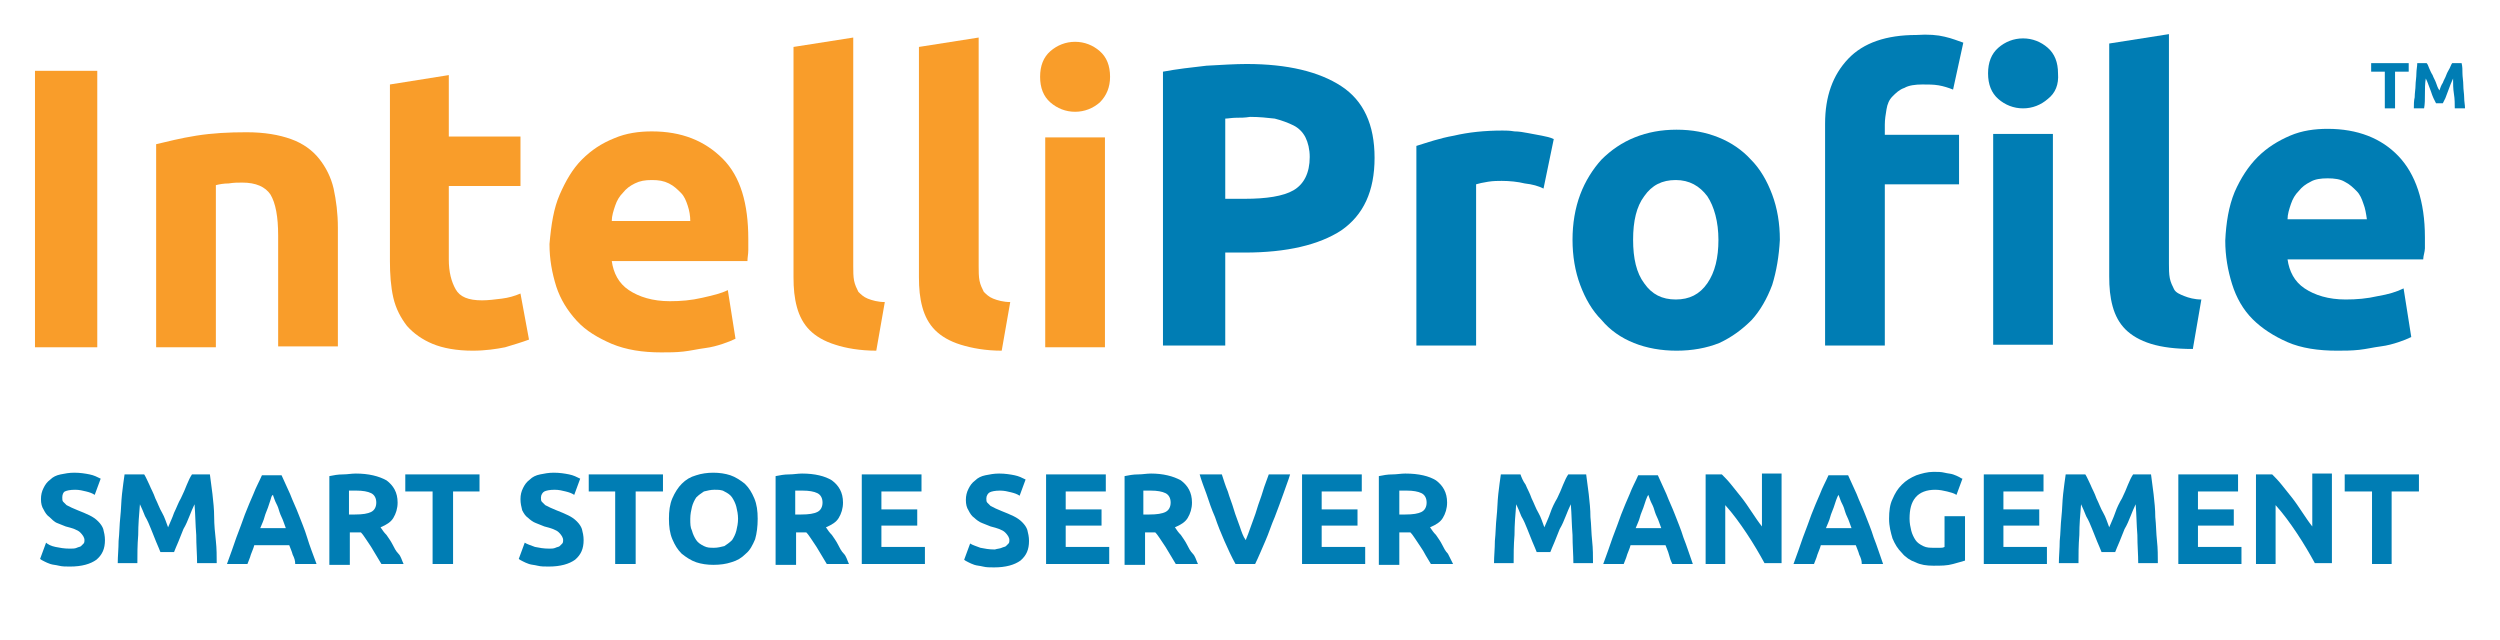 <?xml version="1.0" encoding="utf-8"?>
<!-- Generator: Adobe Illustrator 21.0.2, SVG Export Plug-In . SVG Version: 6.00 Build 0)  -->
<!DOCTYPE svg PUBLIC "-//W3C//DTD SVG 1.1//EN" "http://www.w3.org/Graphics/SVG/1.1/DTD/svg11.dtd">
<svg version="1.1" id="Layer_1" xmlns="http://www.w3.org/2000/svg" xmlns:xlink="http://www.w3.org/1999/xlink" x="0px" y="0px"
	 viewBox="0 0 293 75" style="enable-background:new 0 0 293 75;" xml:space="preserve">
<style type="text/css">
	.st0{fill:#007DB4;}
	.st1{fill:#F99D2A;}
</style>
<g>
	<path class="st0" d="M282.3,8.4h-1.6v4.3h-1.2V8.4h-1.6v-1h4.4V8.4z"/>
	<path class="st0" d="M284.7,8c0.1,0.2,0.2,0.5,0.4,0.8c0.1,0.3,0.3,0.6,0.4,0.9c0.1,0.3,0.2,0.6,0.4,0.9c0.1-0.3,0.2-0.6,0.4-0.9
		c0.1-0.3,0.3-0.6,0.4-0.9c0.1-0.3,0.3-0.6,0.4-0.8c0.1-0.2,0.2-0.5,0.3-0.6h1.1c0.1,0.4,0.1,0.8,0.1,1.2c0,0.4,0.1,0.9,0.1,1.4
		s0.1,1,0.1,1.4c0,0.5,0.1,0.9,0.1,1.3h-1.2c0-0.5,0-1.1-0.1-1.7s-0.1-1.2-0.1-1.8c-0.1,0.2-0.2,0.5-0.3,0.7
		c-0.1,0.3-0.2,0.5-0.3,0.8c-0.1,0.3-0.2,0.5-0.3,0.8c-0.1,0.2-0.2,0.4-0.3,0.6h-0.8c-0.1-0.2-0.2-0.4-0.3-0.6
		c-0.1-0.2-0.2-0.5-0.3-0.8s-0.2-0.5-0.3-0.8c-0.1-0.3-0.2-0.5-0.3-0.7c-0.1,0.6-0.1,1.2-0.1,1.8s0,1.2-0.1,1.7h-1.2
		c0-0.4,0-0.9,0.1-1.3c0-0.5,0.1-1,0.1-1.4s0.1-0.9,0.1-1.4c0-0.4,0.1-0.8,0.1-1.2h1.1C284.5,7.5,284.6,7.7,284.7,8z"/>
</g>
<path class="st1" d="M11.4,8.3v32.4H4.1V8.3H11.4z"/>
<path class="st1" d="M23,15.9c1.9-0.3,3.8-0.4,5.9-0.4c2.1,0,3.8,0.3,5.2,0.8c1.4,0.5,2.5,1.3,3.3,2.3c0.8,1,1.4,2.2,1.7,3.5
	c0.3,1.4,0.5,2.9,0.5,4.6v13.9h-7v-13c0-2.2-0.3-3.8-0.9-4.8c-0.6-0.9-1.7-1.4-3.3-1.4c-0.5,0-1,0-1.6,0.1c-0.6,0-1.1,0.1-1.5,0.2
	v19h-7V16.9C19.6,16.6,21.1,16.2,23,15.9z"/>
<path class="st1" d="M52.6,8.8v7.2H61v5.8h-8.4v8.6c0,1.5,0.3,2.6,0.8,3.5c0.5,0.9,1.5,1.3,3.1,1.3c0.7,0,1.5-0.1,2.3-0.2
	c0.8-0.1,1.5-0.3,2.2-0.6l1,5.4c-0.8,0.3-1.8,0.6-2.8,0.9c-1,0.2-2.3,0.4-3.8,0.4c-1.9,0-3.5-0.3-4.7-0.8s-2.2-1.2-3-2.1
	c-0.7-0.9-1.3-2-1.6-3.3c-0.3-1.3-0.4-2.8-0.4-4.3V9.9L52.6,8.8z"/>
<path class="st1" d="M65.6,22.8c0.7-1.6,1.5-3,2.6-4.1s2.3-1.9,3.8-2.5c1.4-0.6,2.9-0.8,4.4-0.8c3.5,0,6.2,1.1,8.3,3.2s3,5.3,3,9.4
	c0,0.4,0,0.8,0,1.3c0,0.5-0.1,0.9-0.1,1.3H71.7c0.2,1.4,0.8,2.6,2,3.4c1.2,0.8,2.8,1.3,4.8,1.3c1.3,0,2.5-0.1,3.8-0.4s2.2-0.5,3-0.9
	l0.9,5.7c-0.4,0.2-0.9,0.4-1.5,0.6c-0.6,0.2-1.3,0.4-2.1,0.5c-0.8,0.1-1.6,0.3-2.5,0.4c-0.9,0.1-1.7,0.1-2.6,0.1
	c-2.2,0-4.1-0.3-5.8-1c-1.6-0.7-3-1.5-4.1-2.7s-1.9-2.5-2.4-4c-0.5-1.6-0.8-3.2-0.8-5C64.6,26.3,64.9,24.4,65.6,22.8z M80.6,24.1
	c-0.2-0.6-0.4-1.1-0.8-1.5c-0.4-0.4-0.8-0.8-1.4-1.1s-1.2-0.4-2-0.4c-0.8,0-1.4,0.1-2,0.4s-1,0.6-1.4,1.1c-0.4,0.4-0.7,0.9-0.9,1.5
	c-0.2,0.6-0.4,1.2-0.4,1.8h9.2C80.9,25.3,80.8,24.7,80.6,24.1z"/>
<path class="st1" d="M97.9,40.4c-1.3-0.4-2.3-1-3-1.7s-1.2-1.6-1.5-2.7S93,33.8,93,32.5v-27l7-1.1v26.8c0,0.6,0,1.2,0.1,1.7
	c0.1,0.5,0.3,0.9,0.5,1.3c0.3,0.3,0.6,0.6,1.1,0.8c0.5,0.2,1.2,0.4,2,0.4l-1,5.7C100.8,41.1,99.1,40.8,97.9,40.4z"/>
<path class="st1" d="M112.6,40.4c-1.3-0.4-2.3-1-3-1.7s-1.2-1.6-1.5-2.7s-0.4-2.2-0.4-3.5v-27l7-1.1v26.8c0,0.6,0,1.2,0.1,1.7
	c0.1,0.5,0.3,0.9,0.5,1.3c0.3,0.3,0.6,0.6,1.1,0.8c0.5,0.2,1.2,0.4,2,0.4l-1,5.7C115.5,41.1,113.9,40.8,112.6,40.4z"/>
<path class="st1" d="M128.9,12c-0.8,0.7-1.8,1.1-2.9,1.1s-2.1-0.4-2.9-1.1c-0.8-0.7-1.2-1.7-1.2-3c0-1.3,0.4-2.3,1.2-3
	c0.8-0.7,1.8-1.1,2.9-1.1s2.1,0.4,2.9,1.1c0.8,0.7,1.2,1.7,1.2,3C130.1,10.2,129.7,11.2,128.9,12z M122.5,40.6V16.1h7v24.6H122.5z"
	/>
<g>
	<path class="st0" d="M9,64.2c0.2-0.1,0.4-0.1,0.5-0.2c0.1-0.1,0.2-0.2,0.3-0.3s0.1-0.3,0.1-0.4c0-0.3-0.2-0.6-0.5-0.9
		s-0.9-0.5-1.7-0.7c-0.3-0.1-0.7-0.3-1-0.4S6,60.8,5.8,60.6c-0.3-0.2-0.5-0.5-0.7-0.9c-0.2-0.3-0.3-0.7-0.3-1.2
		c0-0.5,0.1-0.9,0.3-1.3c0.2-0.4,0.4-0.7,0.8-1c0.3-0.3,0.7-0.5,1.2-0.6c0.5-0.1,1-0.2,1.6-0.2c0.7,0,1.3,0.1,1.8,0.2
		s0.9,0.3,1.3,0.5L11.1,58c-0.3-0.2-0.6-0.3-1-0.4c-0.4-0.1-0.8-0.2-1.3-0.2c-0.6,0-1,0.1-1.2,0.2S7.3,58,7.3,58.3
		c0,0.2,0,0.4,0.1,0.5s0.2,0.2,0.4,0.4c0.2,0.1,0.4,0.2,0.6,0.3c0.2,0.1,0.5,0.2,0.7,0.3c0.5,0.2,1,0.4,1.4,0.6s0.7,0.4,1,0.7
		c0.3,0.3,0.5,0.6,0.6,0.9c0.1,0.4,0.2,0.8,0.2,1.3c0,1-0.3,1.7-1,2.3c-0.7,0.5-1.7,0.8-3.1,0.8c-0.5,0-0.9,0-1.3-0.1
		s-0.7-0.1-1-0.2c-0.3-0.1-0.5-0.2-0.7-0.3s-0.4-0.2-0.5-0.3l0.7-1.9C5.6,63.8,6,64,6.5,64.1c0.5,0.1,1,0.2,1.7,0.2
		C8.5,64.3,8.8,64.3,9,64.2z"/>
	<path class="st0" d="M17.5,56.8c0.2,0.5,0.5,1,0.7,1.6c0.3,0.6,0.5,1.2,0.8,1.7s0.5,1.2,0.7,1.7c0.2-0.5,0.5-1.1,0.7-1.7
		c0.3-0.6,0.5-1.2,0.8-1.7c0.3-0.6,0.5-1.1,0.7-1.6c0.2-0.5,0.4-0.9,0.6-1.2h2.1c0.1,0.7,0.2,1.5,0.3,2.3c0.1,0.9,0.2,1.8,0.2,2.7
		s0.1,1.9,0.2,2.8c0.1,0.9,0.1,1.8,0.1,2.6h-2.3c0-1-0.1-2.1-0.1-3.3c-0.1-1.2-0.1-2.4-0.2-3.6c-0.2,0.4-0.4,0.9-0.6,1.4
		c-0.2,0.5-0.4,1-0.7,1.5c-0.2,0.5-0.4,1-0.6,1.5s-0.4,0.9-0.5,1.2h-1.6c-0.1-0.3-0.3-0.7-0.5-1.2s-0.4-1-0.6-1.5
		c-0.2-0.5-0.4-1-0.7-1.5c-0.2-0.5-0.4-1-0.6-1.4c-0.1,1.2-0.2,2.4-0.2,3.6c-0.1,1.2-0.1,2.3-0.1,3.3h-2.3c0-0.8,0.1-1.7,0.1-2.6
		c0.1-0.9,0.1-1.9,0.2-2.8s0.1-1.8,0.2-2.7c0.1-0.9,0.2-1.6,0.3-2.3h2.3C17.1,55.9,17.3,56.4,17.5,56.8z"/>
	<path class="st0" d="M34.3,65c-0.1-0.4-0.3-0.8-0.4-1.1h-4.1c-0.1,0.4-0.3,0.8-0.4,1.1c-0.1,0.4-0.3,0.8-0.4,1.1h-2.4
		c0.4-1.1,0.8-2.2,1.1-3.1c0.4-1,0.7-1.9,1-2.7c0.3-0.8,0.7-1.7,1-2.4c0.3-0.8,0.7-1.5,1-2.2h2.3c0.3,0.7,0.7,1.5,1,2.2
		c0.3,0.8,0.7,1.6,1,2.4c0.3,0.8,0.7,1.7,1,2.7s0.7,2,1.1,3.1h-2.5C34.6,65.7,34.5,65.4,34.3,65z M31.7,58.6
		c-0.1,0.3-0.2,0.6-0.3,0.9s-0.3,0.7-0.4,1.1s-0.3,0.8-0.5,1.3h3c-0.2-0.5-0.3-0.9-0.5-1.3c-0.2-0.4-0.3-0.8-0.4-1.1
		s-0.3-0.6-0.4-0.9c-0.1-0.3-0.2-0.5-0.2-0.6C31.8,58.1,31.8,58.3,31.7,58.6z"/>
	<path class="st0" d="M45.3,56.3c0.8,0.6,1.3,1.4,1.3,2.6c0,0.7-0.2,1.3-0.5,1.8c-0.3,0.5-0.8,0.8-1.5,1.1c0.2,0.3,0.4,0.6,0.7,0.9
		c0.2,0.3,0.5,0.7,0.7,1.1c0.2,0.4,0.4,0.8,0.7,1.1s0.4,0.8,0.6,1.2h-2.6c-0.2-0.3-0.4-0.7-0.6-1s-0.4-0.7-0.6-1s-0.4-0.6-0.6-0.9
		c-0.2-0.3-0.4-0.6-0.6-0.8H41v3.8h-2.4V55.8c0.5-0.1,1-0.2,1.6-0.2c0.5,0,1-0.1,1.5-0.1C43.2,55.5,44.4,55.8,45.3,56.3z M41.3,57.5
		c-0.1,0-0.3,0-0.4,0v2.8h0.7c0.9,0,1.5-0.1,1.9-0.3c0.4-0.2,0.6-0.6,0.6-1.1c0-0.5-0.2-0.9-0.6-1.1s-1-0.3-1.7-0.3
		C41.6,57.5,41.5,57.5,41.3,57.5z"/>
	<path class="st0" d="M56.3,57.6h-3.2v8.5h-2.4v-8.5h-3.2v-2h8.7V57.6z"/>
	<path class="st0" d="M65.1,64.2c0.2-0.1,0.4-0.1,0.5-0.2c0.1-0.1,0.2-0.2,0.3-0.3s0.1-0.3,0.1-0.4c0-0.3-0.2-0.6-0.5-0.9
		s-0.9-0.5-1.7-0.7c-0.3-0.1-0.7-0.3-1-0.4s-0.7-0.4-0.9-0.6c-0.3-0.2-0.5-0.5-0.7-0.9C61.1,59.4,61,59,61,58.5
		c0-0.5,0.1-0.9,0.3-1.3c0.2-0.4,0.4-0.7,0.8-1c0.3-0.3,0.7-0.5,1.2-0.6c0.5-0.1,1-0.2,1.6-0.2c0.7,0,1.3,0.1,1.8,0.2
		s0.9,0.3,1.3,0.5L67.3,58c-0.3-0.2-0.6-0.3-1-0.4c-0.4-0.1-0.8-0.2-1.3-0.2c-0.6,0-1,0.1-1.2,0.2s-0.4,0.4-0.4,0.7
		c0,0.2,0,0.4,0.1,0.5s0.2,0.2,0.4,0.4c0.2,0.1,0.4,0.2,0.6,0.3c0.2,0.1,0.5,0.2,0.7,0.3c0.5,0.2,1,0.4,1.4,0.6s0.7,0.4,1,0.7
		c0.3,0.3,0.5,0.6,0.6,0.9c0.1,0.4,0.2,0.8,0.2,1.3c0,1-0.3,1.7-1,2.3c-0.7,0.5-1.7,0.8-3.1,0.8c-0.5,0-0.9,0-1.3-0.1
		s-0.7-0.1-1-0.2c-0.3-0.1-0.5-0.2-0.7-0.3c-0.2-0.1-0.4-0.2-0.5-0.3l0.7-1.9c0.3,0.2,0.7,0.3,1.2,0.5c0.5,0.1,1,0.2,1.7,0.2
		C64.6,64.3,64.9,64.3,65.1,64.2z"/>
	<path class="st0" d="M77.7,57.6h-3.2v8.5h-2.4v-8.5H69v-2h8.7V57.6z"/>
	<path class="st0" d="M88.5,63.2c-0.3,0.7-0.6,1.3-1.1,1.7c-0.5,0.5-1,0.8-1.7,1c-0.6,0.2-1.3,0.3-2.1,0.3c-0.7,0-1.4-0.1-2-0.3
		c-0.6-0.2-1.2-0.6-1.7-1c-0.5-0.5-0.8-1-1.1-1.7c-0.3-0.7-0.4-1.5-0.4-2.4s0.1-1.7,0.4-2.4c0.3-0.7,0.7-1.3,1.1-1.7
		c0.5-0.5,1-0.8,1.7-1c0.6-0.2,1.3-0.3,2-0.3c0.7,0,1.4,0.1,2,0.3c0.6,0.2,1.2,0.6,1.7,1c0.5,0.5,0.8,1,1.1,1.7
		c0.3,0.7,0.4,1.5,0.4,2.4S88.7,62.5,88.5,63.2z M81.1,62.2c0.1,0.4,0.3,0.8,0.5,1.1c0.2,0.3,0.5,0.5,0.9,0.7s0.7,0.2,1.2,0.2
		c0.4,0,0.8-0.1,1.2-0.2c0.3-0.2,0.6-0.4,0.9-0.7c0.2-0.3,0.4-0.7,0.5-1.1s0.2-0.9,0.2-1.4c0-0.5-0.1-1-0.2-1.4
		c-0.1-0.4-0.3-0.8-0.5-1.1c-0.2-0.3-0.5-0.5-0.9-0.7c-0.3-0.2-0.7-0.2-1.2-0.2c-0.4,0-0.8,0.1-1.2,0.2c-0.3,0.2-0.6,0.4-0.9,0.7
		c-0.2,0.3-0.4,0.7-0.5,1.1c-0.1,0.4-0.2,0.9-0.2,1.4C80.9,61.4,80.9,61.8,81.1,62.2z"/>
	<path class="st0" d="M97.5,56.3c0.8,0.6,1.3,1.4,1.3,2.6c0,0.7-0.2,1.3-0.5,1.8c-0.3,0.5-0.8,0.8-1.5,1.1c0.2,0.3,0.4,0.6,0.7,0.9
		c0.2,0.3,0.5,0.7,0.7,1.1c0.2,0.4,0.4,0.8,0.7,1.1s0.4,0.8,0.6,1.2h-2.6c-0.2-0.3-0.4-0.7-0.6-1s-0.4-0.7-0.6-1s-0.4-0.6-0.6-0.9
		c-0.2-0.3-0.4-0.6-0.6-0.8h-1.2v3.8h-2.4V55.8c0.5-0.1,1-0.2,1.6-0.2c0.5,0,1-0.1,1.5-0.1C95.5,55.5,96.7,55.8,97.5,56.3z
		 M93.6,57.5c-0.1,0-0.3,0-0.4,0v2.8h0.7c0.9,0,1.5-0.1,1.9-0.3c0.4-0.2,0.6-0.6,0.6-1.1c0-0.5-0.2-0.9-0.6-1.1s-1-0.3-1.7-0.3
		C93.9,57.5,93.7,57.5,93.6,57.5z"/>
	<path class="st0" d="M100.9,55.6h7.1v2h-4.7v2.1h4.2v1.9h-4.2v2.5h5.1v2h-7.4V55.6z"/>
	<path class="st0" d="M117.4,64.2c0.2-0.1,0.4-0.1,0.5-0.2c0.1-0.1,0.2-0.2,0.3-0.3s0.1-0.3,0.1-0.4c0-0.3-0.2-0.6-0.5-0.9
		s-0.9-0.5-1.7-0.7c-0.3-0.1-0.7-0.3-1-0.4s-0.7-0.4-0.9-0.6c-0.3-0.2-0.5-0.5-0.7-0.9c-0.2-0.3-0.3-0.7-0.3-1.2
		c0-0.5,0.1-0.9,0.3-1.3c0.2-0.4,0.4-0.7,0.8-1c0.3-0.3,0.7-0.5,1.2-0.6c0.5-0.1,1-0.2,1.6-0.2c0.7,0,1.3,0.1,1.8,0.2
		s0.9,0.3,1.3,0.5l-0.7,1.9c-0.3-0.2-0.6-0.3-1-0.4c-0.4-0.1-0.8-0.2-1.3-0.2c-0.6,0-1,0.1-1.2,0.2s-0.4,0.4-0.4,0.7
		c0,0.2,0,0.4,0.1,0.5s0.2,0.2,0.4,0.4c0.2,0.1,0.4,0.2,0.6,0.3c0.2,0.1,0.5,0.2,0.7,0.3c0.5,0.2,1,0.4,1.4,0.6s0.7,0.4,1,0.7
		c0.3,0.3,0.5,0.6,0.6,0.9c0.1,0.4,0.2,0.8,0.2,1.3c0,1-0.3,1.7-1,2.3c-0.7,0.5-1.7,0.8-3.1,0.8c-0.5,0-0.9,0-1.3-0.1
		s-0.7-0.1-1-0.2c-0.3-0.1-0.5-0.2-0.7-0.3c-0.2-0.1-0.4-0.2-0.5-0.3l0.7-1.9c0.3,0.2,0.7,0.3,1.2,0.5c0.5,0.1,1,0.2,1.7,0.2
		C116.9,64.3,117.2,64.3,117.4,64.2z"/>
	<path class="st0" d="M122.5,55.6h7.1v2h-4.7v2.1h4.2v1.9h-4.2v2.5h5.1v2h-7.4V55.6z"/>
	<path class="st0" d="M138.4,56.3c0.8,0.6,1.3,1.4,1.3,2.6c0,0.7-0.2,1.3-0.5,1.8c-0.3,0.5-0.8,0.8-1.5,1.1c0.2,0.3,0.4,0.6,0.7,0.9
		c0.2,0.3,0.5,0.7,0.7,1.1c0.2,0.4,0.4,0.8,0.7,1.1s0.4,0.8,0.6,1.2h-2.6c-0.2-0.3-0.4-0.7-0.6-1s-0.4-0.7-0.6-1s-0.4-0.6-0.6-0.9
		c-0.2-0.3-0.4-0.6-0.6-0.8h-1.2v3.8h-2.4V55.8c0.5-0.1,1-0.2,1.6-0.2c0.5,0,1-0.1,1.5-0.1C136.3,55.5,137.5,55.8,138.4,56.3z
		 M134.4,57.5c-0.1,0-0.3,0-0.4,0v2.8h0.7c0.9,0,1.5-0.1,1.9-0.3c0.4-0.2,0.6-0.6,0.6-1.1c0-0.5-0.2-0.9-0.6-1.1s-1-0.3-1.7-0.3
		C134.7,57.5,134.6,57.5,134.4,57.5z"/>
	<path class="st0" d="M143.5,63.4c-0.4-0.9-0.8-1.9-1.1-2.8c-0.4-0.9-0.7-1.8-1-2.7c-0.3-0.8-0.6-1.6-0.8-2.3h2.6
		c0.2,0.6,0.4,1.3,0.7,2c0.2,0.7,0.5,1.4,0.7,2.1c0.2,0.7,0.5,1.4,0.7,2c0.2,0.6,0.4,1.2,0.7,1.6c0.2-0.5,0.4-1,0.6-1.6
		c0.2-0.6,0.5-1.3,0.7-2c0.2-0.7,0.5-1.4,0.7-2.1c0.2-0.7,0.5-1.4,0.7-2h2.5c-0.2,0.7-0.5,1.4-0.8,2.3c-0.3,0.8-0.6,1.7-1,2.7
		c-0.4,0.9-0.7,1.9-1.1,2.8c-0.4,0.9-0.8,1.9-1.2,2.7h-2.3C144.3,65.2,143.9,64.3,143.5,63.4z"/>
	<path class="st0" d="M152.5,55.6h7.1v2h-4.7v2.1h4.2v1.9h-4.2v2.5h5.1v2h-7.4V55.6z"/>
	<path class="st0" d="M168.3,56.3c0.8,0.6,1.3,1.4,1.3,2.6c0,0.7-0.2,1.3-0.5,1.8s-0.8,0.8-1.5,1.1c0.2,0.3,0.4,0.6,0.7,0.9
		c0.2,0.3,0.5,0.7,0.7,1.1c0.2,0.4,0.4,0.8,0.7,1.1c0.2,0.4,0.4,0.8,0.6,1.2h-2.6c-0.2-0.3-0.4-0.7-0.6-1c-0.2-0.4-0.4-0.7-0.6-1
		s-0.4-0.6-0.6-0.9c-0.2-0.3-0.4-0.6-0.6-0.8H164v3.8h-2.4V55.8c0.5-0.1,1-0.2,1.6-0.2c0.5,0,1-0.1,1.5-0.1
		C166.3,55.5,167.5,55.8,168.3,56.3z M164.4,57.5c-0.1,0-0.3,0-0.4,0v2.8h0.7c0.9,0,1.5-0.1,1.9-0.3c0.4-0.2,0.6-0.6,0.6-1.1
		c0-0.5-0.2-0.9-0.6-1.1c-0.4-0.2-1-0.3-1.7-0.3C164.7,57.5,164.5,57.5,164.4,57.5z"/>
	<path class="st0" d="M178.8,56.8c0.2,0.5,0.5,1,0.7,1.6c0.3,0.6,0.5,1.2,0.8,1.7s0.5,1.2,0.7,1.7c0.2-0.5,0.5-1.1,0.7-1.7
		s0.5-1.2,0.8-1.7c0.3-0.6,0.5-1.1,0.7-1.6c0.2-0.5,0.4-0.9,0.6-1.2h2.1c0.1,0.7,0.2,1.5,0.3,2.3c0.1,0.9,0.2,1.8,0.2,2.7
		c0.1,0.9,0.1,1.9,0.2,2.8c0.1,0.9,0.1,1.8,0.1,2.6h-2.3c0-1-0.1-2.1-0.1-3.3c-0.1-1.2-0.1-2.4-0.2-3.6c-0.2,0.4-0.4,0.9-0.6,1.4
		c-0.2,0.5-0.4,1-0.7,1.5c-0.2,0.5-0.4,1-0.6,1.5c-0.2,0.5-0.4,0.9-0.5,1.2h-1.6c-0.1-0.3-0.3-0.7-0.5-1.2c-0.2-0.5-0.4-1-0.6-1.5
		c-0.2-0.5-0.4-1-0.7-1.5c-0.2-0.5-0.4-1-0.6-1.4c-0.1,1.2-0.2,2.4-0.2,3.6c-0.1,1.2-0.1,2.3-0.1,3.3h-2.3c0-0.8,0.1-1.7,0.1-2.6
		c0.1-0.9,0.1-1.9,0.2-2.8s0.1-1.8,0.2-2.7c0.1-0.9,0.2-1.6,0.3-2.3h2.3C178.3,55.9,178.5,56.4,178.8,56.8z"/>
	<path class="st0" d="M195.6,65c-0.1-0.4-0.3-0.8-0.4-1.1h-4.1c-0.1,0.4-0.3,0.8-0.4,1.1c-0.1,0.4-0.3,0.8-0.4,1.1h-2.4
		c0.4-1.1,0.8-2.2,1.1-3.1c0.4-1,0.7-1.9,1-2.7c0.3-0.8,0.7-1.7,1-2.4c0.3-0.8,0.7-1.5,1-2.2h2.3c0.3,0.7,0.7,1.5,1,2.2
		c0.3,0.8,0.7,1.6,1,2.4s0.7,1.7,1,2.7c0.4,1,0.7,2,1.1,3.1H196C195.8,65.7,195.7,65.4,195.6,65z M192.9,58.6
		c-0.1,0.3-0.2,0.6-0.3,0.9c-0.1,0.3-0.3,0.7-0.4,1.1s-0.3,0.8-0.5,1.3h3c-0.2-0.5-0.3-0.9-0.5-1.3s-0.3-0.8-0.4-1.1
		c-0.1-0.3-0.3-0.6-0.4-0.9c-0.1-0.3-0.2-0.5-0.2-0.6C193.1,58.1,193,58.3,192.9,58.6z"/>
	<path class="st0" d="M204.7,62.5c-0.8-1.2-1.6-2.3-2.5-3.3v6.9h-2.3V55.6h1.9c0.3,0.3,0.7,0.7,1.1,1.2c0.4,0.5,0.8,1,1.2,1.5
		c0.4,0.5,0.8,1.1,1.2,1.7s0.8,1.2,1.2,1.7v-6.2h2.3v10.5h-2C206.2,64.9,205.5,63.7,204.7,62.5z"/>
	<path class="st0" d="M217.9,65c-0.1-0.4-0.3-0.8-0.4-1.1h-4.1c-0.1,0.4-0.3,0.8-0.4,1.1c-0.1,0.4-0.3,0.8-0.4,1.1h-2.4
		c0.4-1.1,0.8-2.2,1.1-3.1c0.4-1,0.7-1.9,1-2.7c0.3-0.8,0.7-1.7,1-2.4c0.3-0.8,0.7-1.5,1-2.2h2.3c0.3,0.7,0.7,1.5,1,2.2
		c0.3,0.8,0.7,1.6,1,2.4s0.7,1.7,1,2.7c0.4,1,0.7,2,1.1,3.1h-2.5C218.2,65.7,218.1,65.4,217.9,65z M215.2,58.6
		c-0.1,0.3-0.2,0.6-0.3,0.9c-0.1,0.3-0.3,0.7-0.4,1.1s-0.3,0.8-0.5,1.3h3c-0.2-0.5-0.3-0.9-0.5-1.3s-0.3-0.8-0.4-1.1
		c-0.1-0.3-0.3-0.6-0.4-0.9c-0.1-0.3-0.2-0.5-0.2-0.6C215.4,58.1,215.3,58.3,215.2,58.6z"/>
	<path class="st0" d="M224.5,58.3c-0.5,0.6-0.7,1.4-0.7,2.5c0,0.5,0.1,1,0.2,1.4c0.1,0.4,0.3,0.8,0.5,1.1c0.2,0.3,0.5,0.5,0.9,0.7
		c0.4,0.2,0.8,0.2,1.3,0.2c0.3,0,0.5,0,0.7,0c0.2,0,0.3,0,0.5-0.1v-3.6h2.4v5.2c-0.3,0.1-0.7,0.2-1.4,0.4s-1.4,0.2-2.3,0.2
		c-0.8,0-1.5-0.1-2.1-0.4c-0.6-0.2-1.2-0.6-1.6-1.1c-0.5-0.5-0.8-1-1.1-1.7c-0.2-0.7-0.4-1.4-0.4-2.3c0-0.9,0.1-1.7,0.4-2.3
		c0.3-0.7,0.6-1.2,1.1-1.7s1-0.8,1.7-1.1c0.6-0.2,1.3-0.4,2-0.4c0.5,0,0.9,0,1.3,0.1c0.4,0.1,0.7,0.1,1,0.2c0.3,0.1,0.5,0.2,0.7,0.3
		s0.3,0.2,0.4,0.2l-0.7,1.9c-0.3-0.2-0.7-0.3-1.1-0.4c-0.4-0.1-0.9-0.2-1.4-0.2C225.8,57.4,225,57.7,224.5,58.3z"/>
	<path class="st0" d="M232.4,55.6h7.1v2h-4.7v2.1h4.2v1.9h-4.2v2.5h5.1v2h-7.4V55.6z"/>
	<path class="st0" d="M245,56.8c0.2,0.5,0.5,1,0.7,1.6c0.3,0.6,0.5,1.2,0.8,1.7s0.5,1.2,0.7,1.7c0.2-0.5,0.5-1.1,0.7-1.7
		s0.5-1.2,0.8-1.7c0.3-0.6,0.5-1.1,0.7-1.6c0.2-0.5,0.4-0.9,0.6-1.2h2.1c0.1,0.7,0.2,1.5,0.3,2.3c0.1,0.9,0.2,1.8,0.2,2.7
		c0.1,0.9,0.1,1.9,0.2,2.8c0.1,0.9,0.1,1.8,0.1,2.6h-2.3c0-1-0.1-2.1-0.1-3.3c-0.1-1.2-0.1-2.4-0.2-3.6c-0.2,0.4-0.4,0.9-0.6,1.4
		c-0.2,0.5-0.4,1-0.7,1.5c-0.2,0.5-0.4,1-0.6,1.5c-0.2,0.5-0.4,0.9-0.5,1.2h-1.6c-0.1-0.3-0.3-0.7-0.5-1.2c-0.2-0.5-0.4-1-0.6-1.5
		c-0.2-0.5-0.4-1-0.7-1.5c-0.2-0.5-0.4-1-0.6-1.4c-0.1,1.2-0.2,2.4-0.2,3.6c-0.1,1.2-0.1,2.3-0.1,3.3h-2.3c0-0.8,0.1-1.7,0.1-2.6
		c0.1-0.9,0.1-1.9,0.2-2.8s0.1-1.8,0.2-2.7c0.1-0.9,0.2-1.6,0.3-2.3h2.3C244.6,55.9,244.8,56.4,245,56.8z"/>
	<path class="st0" d="M255.2,55.6h7.1v2h-4.7v2.1h4.2v1.9h-4.2v2.5h5.1v2h-7.4V55.6z"/>
	<path class="st0" d="M269.2,62.5c-0.8-1.2-1.6-2.3-2.5-3.3v6.9h-2.3V55.6h1.9c0.3,0.3,0.7,0.7,1.1,1.2c0.4,0.5,0.8,1,1.2,1.5
		c0.4,0.5,0.8,1.1,1.2,1.7s0.8,1.2,1.2,1.7v-6.2h2.3v10.5h-2C270.7,64.9,270,63.7,269.2,62.5z"/>
	<path class="st0" d="M283.5,57.6h-3.2v8.5H278v-8.5h-3.2v-2h8.7V57.6z"/>
</g>
<g>
	<path class="st0" d="M157.2,10.1c2.6,1.7,3.9,4.5,3.9,8.4c0,3.9-1.3,6.7-3.9,8.5c-2.6,1.7-6.4,2.6-11.3,2.6h-2.3v10.9h-7.3V8.4
		c1.6-0.3,3.3-0.5,5.1-0.7c1.8-0.1,3.4-0.2,4.7-0.2C150.9,7.5,154.6,8.4,157.2,10.1z M144.9,13.8c-0.5,0-1,0.1-1.3,0.1v9.4h2.3
		c2.5,0,4.5-0.3,5.7-1s1.9-2,1.9-3.9c0-0.9-0.2-1.7-0.5-2.3c-0.3-0.6-0.8-1.1-1.4-1.4s-1.4-0.6-2.2-0.8c-0.9-0.1-1.8-0.2-2.9-0.2
		C145.9,13.8,145.4,13.8,144.9,13.8z"/>
	<path class="st0" d="M178.7,21.5c-0.8-0.2-1.8-0.3-2.7-0.3c-0.4,0-1,0-1.6,0.1c-0.6,0.1-1.1,0.2-1.4,0.3v18.9h-7V17.1
		c1.3-0.4,2.7-0.9,4.4-1.2c1.7-0.4,3.6-0.6,5.7-0.6c0.4,0,0.8,0,1.4,0.1c0.5,0,1.1,0.1,1.6,0.2c0.5,0.1,1.1,0.2,1.6,0.3
		c0.5,0.1,1,0.2,1.4,0.4l-1.2,5.8C180.3,21.8,179.6,21.6,178.7,21.5z"/>
	<path class="st0" d="M207.7,33.4c-0.6,1.6-1.4,3-2.4,4.1c-1.1,1.1-2.3,2-3.8,2.7c-1.5,0.6-3.2,0.9-5,0.9c-1.8,0-3.5-0.3-5-0.9
		c-1.5-0.6-2.8-1.5-3.8-2.7c-1.1-1.1-1.9-2.5-2.5-4.1c-0.6-1.6-0.9-3.4-0.9-5.3c0-1.9,0.3-3.7,0.9-5.3s1.5-3,2.5-4.1
		c1.1-1.1,2.4-2,3.9-2.6c1.5-0.6,3.1-0.9,4.9-0.9c1.8,0,3.4,0.3,4.9,0.9c1.5,0.6,2.8,1.5,3.8,2.6c1.1,1.1,1.9,2.5,2.5,4.1
		c0.6,1.6,0.9,3.4,0.9,5.3C208.5,30,208.2,31.8,207.7,33.4z M200.1,23c-0.9-1.2-2.1-1.9-3.7-1.9s-2.8,0.6-3.7,1.9
		c-0.9,1.2-1.3,2.9-1.3,5.1s0.4,3.9,1.3,5.1c0.9,1.3,2.1,1.9,3.7,1.9s2.8-0.6,3.7-1.9c0.9-1.3,1.3-3,1.3-5.1S200.9,24.2,200.1,23z"
		/>
	<path class="st0" d="M227.9,4.3c0.9,0.2,1.6,0.5,2.2,0.7l-1.2,5.5c-0.5-0.2-1.1-0.4-1.7-0.5c-0.6-0.1-1.2-0.1-1.9-0.1
		c-0.8,0-1.6,0.1-2.1,0.4c-0.6,0.2-1,0.6-1.4,1s-0.6,0.9-0.7,1.5c-0.1,0.6-0.2,1.2-0.2,1.8v1.2h8.7v5.8h-8.7v18.9h-7v-26
		c0-3.2,0.9-5.7,2.7-7.6c1.8-1.9,4.5-2.8,8-2.8C226,4,227.1,4.1,227.9,4.3z M240,11.6c-0.8,0.7-1.8,1.1-2.9,1.1
		c-1.1,0-2.1-0.4-2.9-1.1c-0.8-0.7-1.2-1.7-1.2-3c0-1.3,0.4-2.3,1.2-3c0.8-0.7,1.8-1.1,2.9-1.1c1.1,0,2.1,0.4,2.9,1.1
		c0.8,0.7,1.2,1.7,1.2,3C241.3,9.9,240.9,10.9,240,11.6z M233.6,40.5V15.7h7v24.7H233.6z"/>
	<path class="st0" d="M252.1,40.3c-1.3-0.4-2.3-1-3-1.7c-0.7-0.7-1.2-1.6-1.5-2.7c-0.3-1.1-0.4-2.2-0.4-3.5V5.1l7-1.1v26.9
		c0,0.6,0,1.2,0.1,1.7c0.1,0.5,0.3,0.9,0.5,1.3s0.7,0.6,1.2,0.8c0.5,0.2,1.2,0.4,2,0.4l-1,5.8C255,40.9,253.4,40.7,252.1,40.3z"/>
	<path class="st0" d="M261.9,22.5c0.7-1.6,1.6-3,2.7-4.1c1.1-1.1,2.4-1.9,3.8-2.5c1.4-0.6,2.9-0.8,4.4-0.8c3.5,0,6.3,1.1,8.3,3.2
		c2,2.1,3.1,5.3,3.1,9.5c0,0.4,0,0.9,0,1.3S284,30,284,30.4h-15.9c0.2,1.4,0.8,2.6,2,3.4c1.2,0.8,2.8,1.3,4.8,1.3
		c1.3,0,2.5-0.1,3.8-0.4c1.2-0.2,2.2-0.5,3-0.9l0.9,5.7c-0.4,0.2-0.9,0.4-1.5,0.6s-1.3,0.4-2.1,0.5c-0.8,0.1-1.6,0.3-2.5,0.4
		c-0.9,0.1-1.8,0.1-2.6,0.1c-2.2,0-4.2-0.3-5.8-1s-3-1.6-4.1-2.7s-1.9-2.5-2.4-4.1c-0.5-1.6-0.8-3.3-0.8-5.1
		C260.9,26.1,261.2,24.2,261.9,22.5z M277,23.9c-0.2-0.6-0.4-1.1-0.8-1.5c-0.4-0.4-0.8-0.8-1.4-1.1c-0.5-0.3-1.2-0.4-2-0.4
		c-0.8,0-1.5,0.1-2,0.4c-0.6,0.3-1,0.6-1.4,1.1c-0.4,0.4-0.7,0.9-0.9,1.5c-0.2,0.6-0.4,1.2-0.4,1.8h9.3
		C277.3,25,277.2,24.4,277,23.9z"/>
</g>
</svg>
